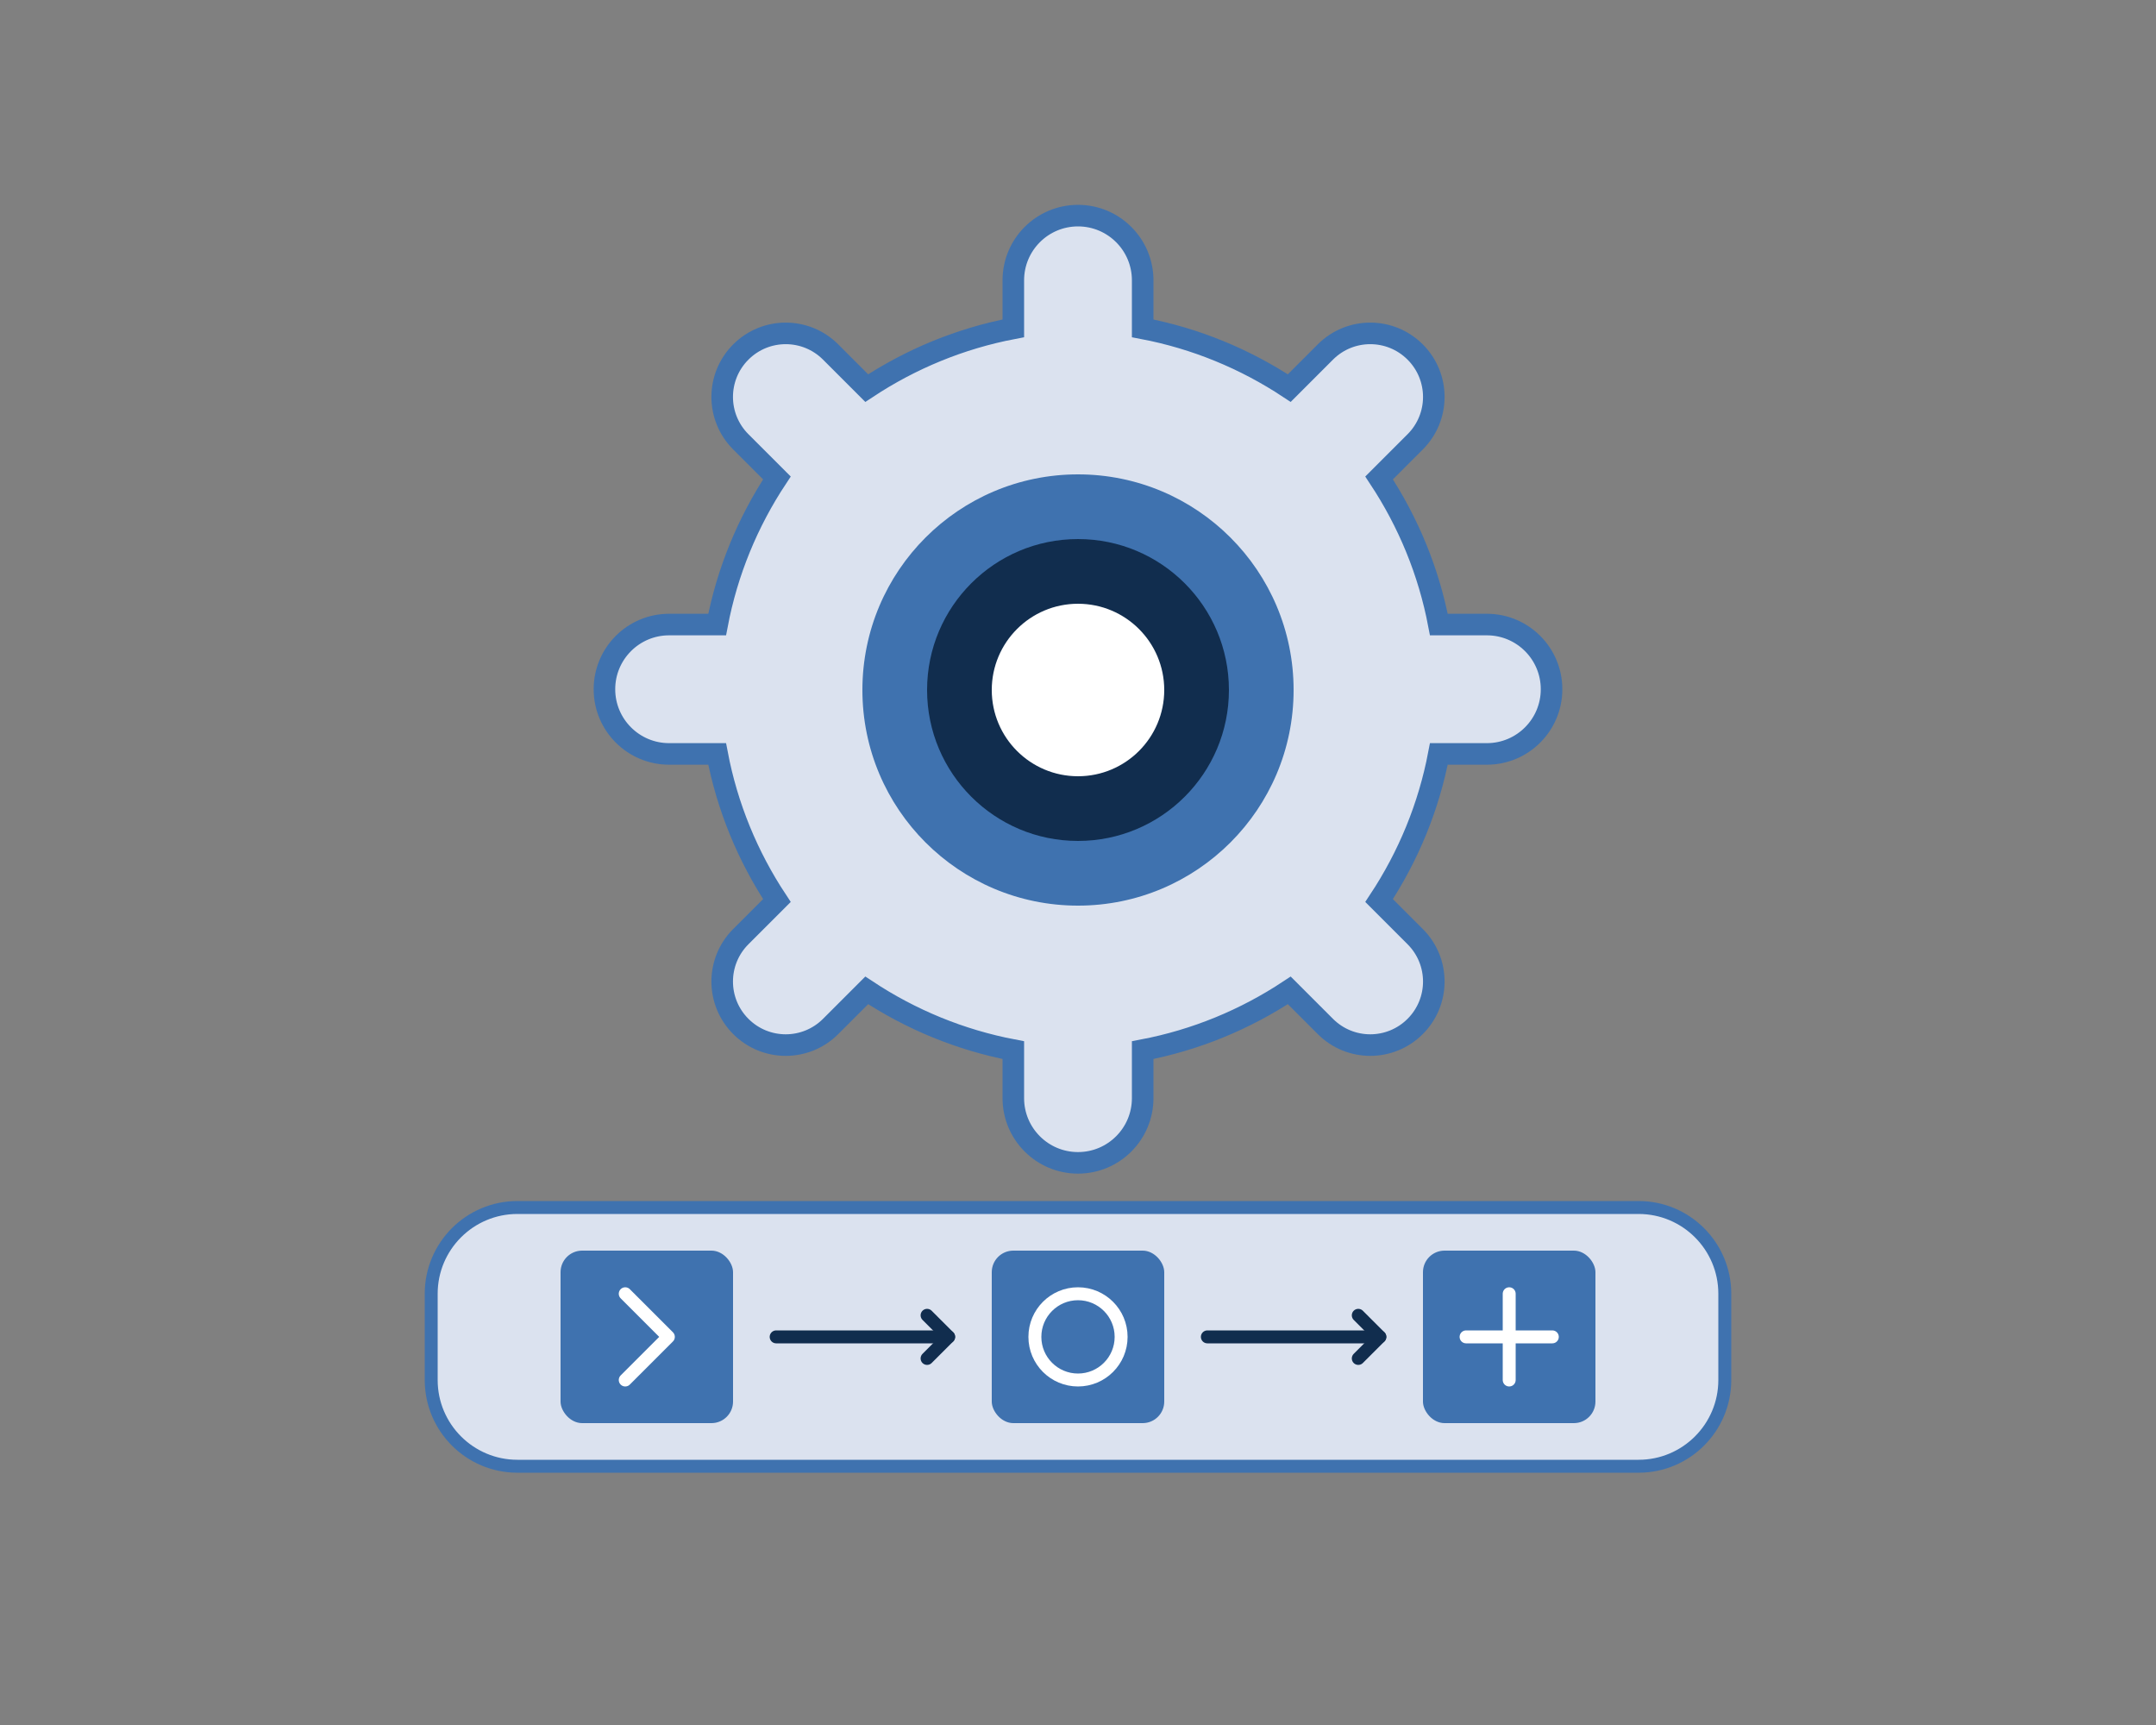 <svg width="500" height="400" viewBox="0 0 500 400" fill="none" xmlns="http://www.w3.org/2000/svg">
  <rect x="0" y="0" width="500" height="400" fill="#808080" stroke="none"/>
  <!-- Background Gear -->
  <path d="M250 50C258.284 50 265 56.716 265 65V76.137C277.28 78.475 288.746 83.217 298.995 89.995L307.364 81.626C313.123 75.868 322.437 75.868 328.196 81.626C333.955 87.385 333.955 96.7 328.196 102.459L319.827 110.827C326.605 121.076 331.348 132.542 333.686 144.823H344.823C353.107 144.823 359.823 151.539 359.823 159.823C359.823 168.107 353.107 174.823 344.823 174.823H333.686C331.348 187.104 326.605 198.57 319.827 208.819L328.196 217.187C333.955 222.946 333.955 232.26 328.196 238.019C322.437 243.778 313.123 243.778 307.364 238.019L298.995 229.651C288.746 236.429 277.28 241.171 265 243.509V254.646C265 262.93 258.284 269.646 250 269.646C241.716 269.646 235 262.93 235 254.646V243.509C222.72 241.171 211.254 236.429 201.005 229.651L192.636 238.019C186.877 243.778 177.563 243.778 171.804 238.019C166.045 232.26 166.045 222.946 171.804 217.187L180.173 208.819C173.395 198.57 168.652 187.104 166.314 174.823H155.177C146.893 174.823 140.177 168.107 140.177 159.823C140.177 151.539 146.893 144.823 155.177 144.823H166.314C168.652 132.542 173.395 121.076 180.173 110.827L171.804 102.459C166.045 96.7 166.045 87.385 171.804 81.626C177.563 75.868 186.877 75.868 192.636 81.626L201.005 89.995C211.254 83.217 222.72 78.475 235 76.137V65C235 56.716 241.716 50 250 50Z" fill="#DBE2EF" stroke="#3F72AF" stroke-width="5"/>
  
  <!-- Center Circle -->
  <circle cx="250" cy="160" r="50" fill="#3F72AF"/>
  <circle cx="250" cy="160" r="35" fill="#112D4E"/>
  <circle cx="250" cy="160" r="20" fill="#FFFFFF"/>
  
  <!-- Flow Lines -->
  <path d="M100 300C100 288.954 108.954 280 120 280H380C391.046 280 400 288.954 400 300V320C400 331.046 391.046 340 380 340H120C108.954 340 100 331.046 100 320V300Z" fill="#DBE2EF" stroke="#3F72AF" stroke-width="3"/>
  
  <!-- Process Icons -->
  <rect x="130" y="290" width="40" height="40" rx="5" fill="#3F72AF"/>
  <path d="M145 300L155 310L145 320" stroke="white" stroke-width="3" stroke-linecap="round" stroke-linejoin="round"/>
  
  <rect x="230" y="290" width="40" height="40" rx="5" fill="#3F72AF"/>
  <circle cx="250" cy="310" r="10" stroke="white" stroke-width="3"/>
  
  <rect x="330" y="290" width="40" height="40" rx="5" fill="#3F72AF"/>
  <path d="M340 310H360M350 300V320" stroke="white" stroke-width="3" stroke-linecap="round"/>
  
  <!-- Connection Arrows -->
  <path d="M180 310H220" stroke="#112D4E" stroke-width="3" stroke-linecap="round"/>
  <path d="M215 305L220 310L215 315" stroke="#112D4E" stroke-width="3" stroke-linecap="round" stroke-linejoin="round"/>
  
  <path d="M280 310H320" stroke="#112D4E" stroke-width="3" stroke-linecap="round"/>
  <path d="M315 305L320 310L315 315" stroke="#112D4E" stroke-width="3" stroke-linecap="round" stroke-linejoin="round"/>
</svg> 